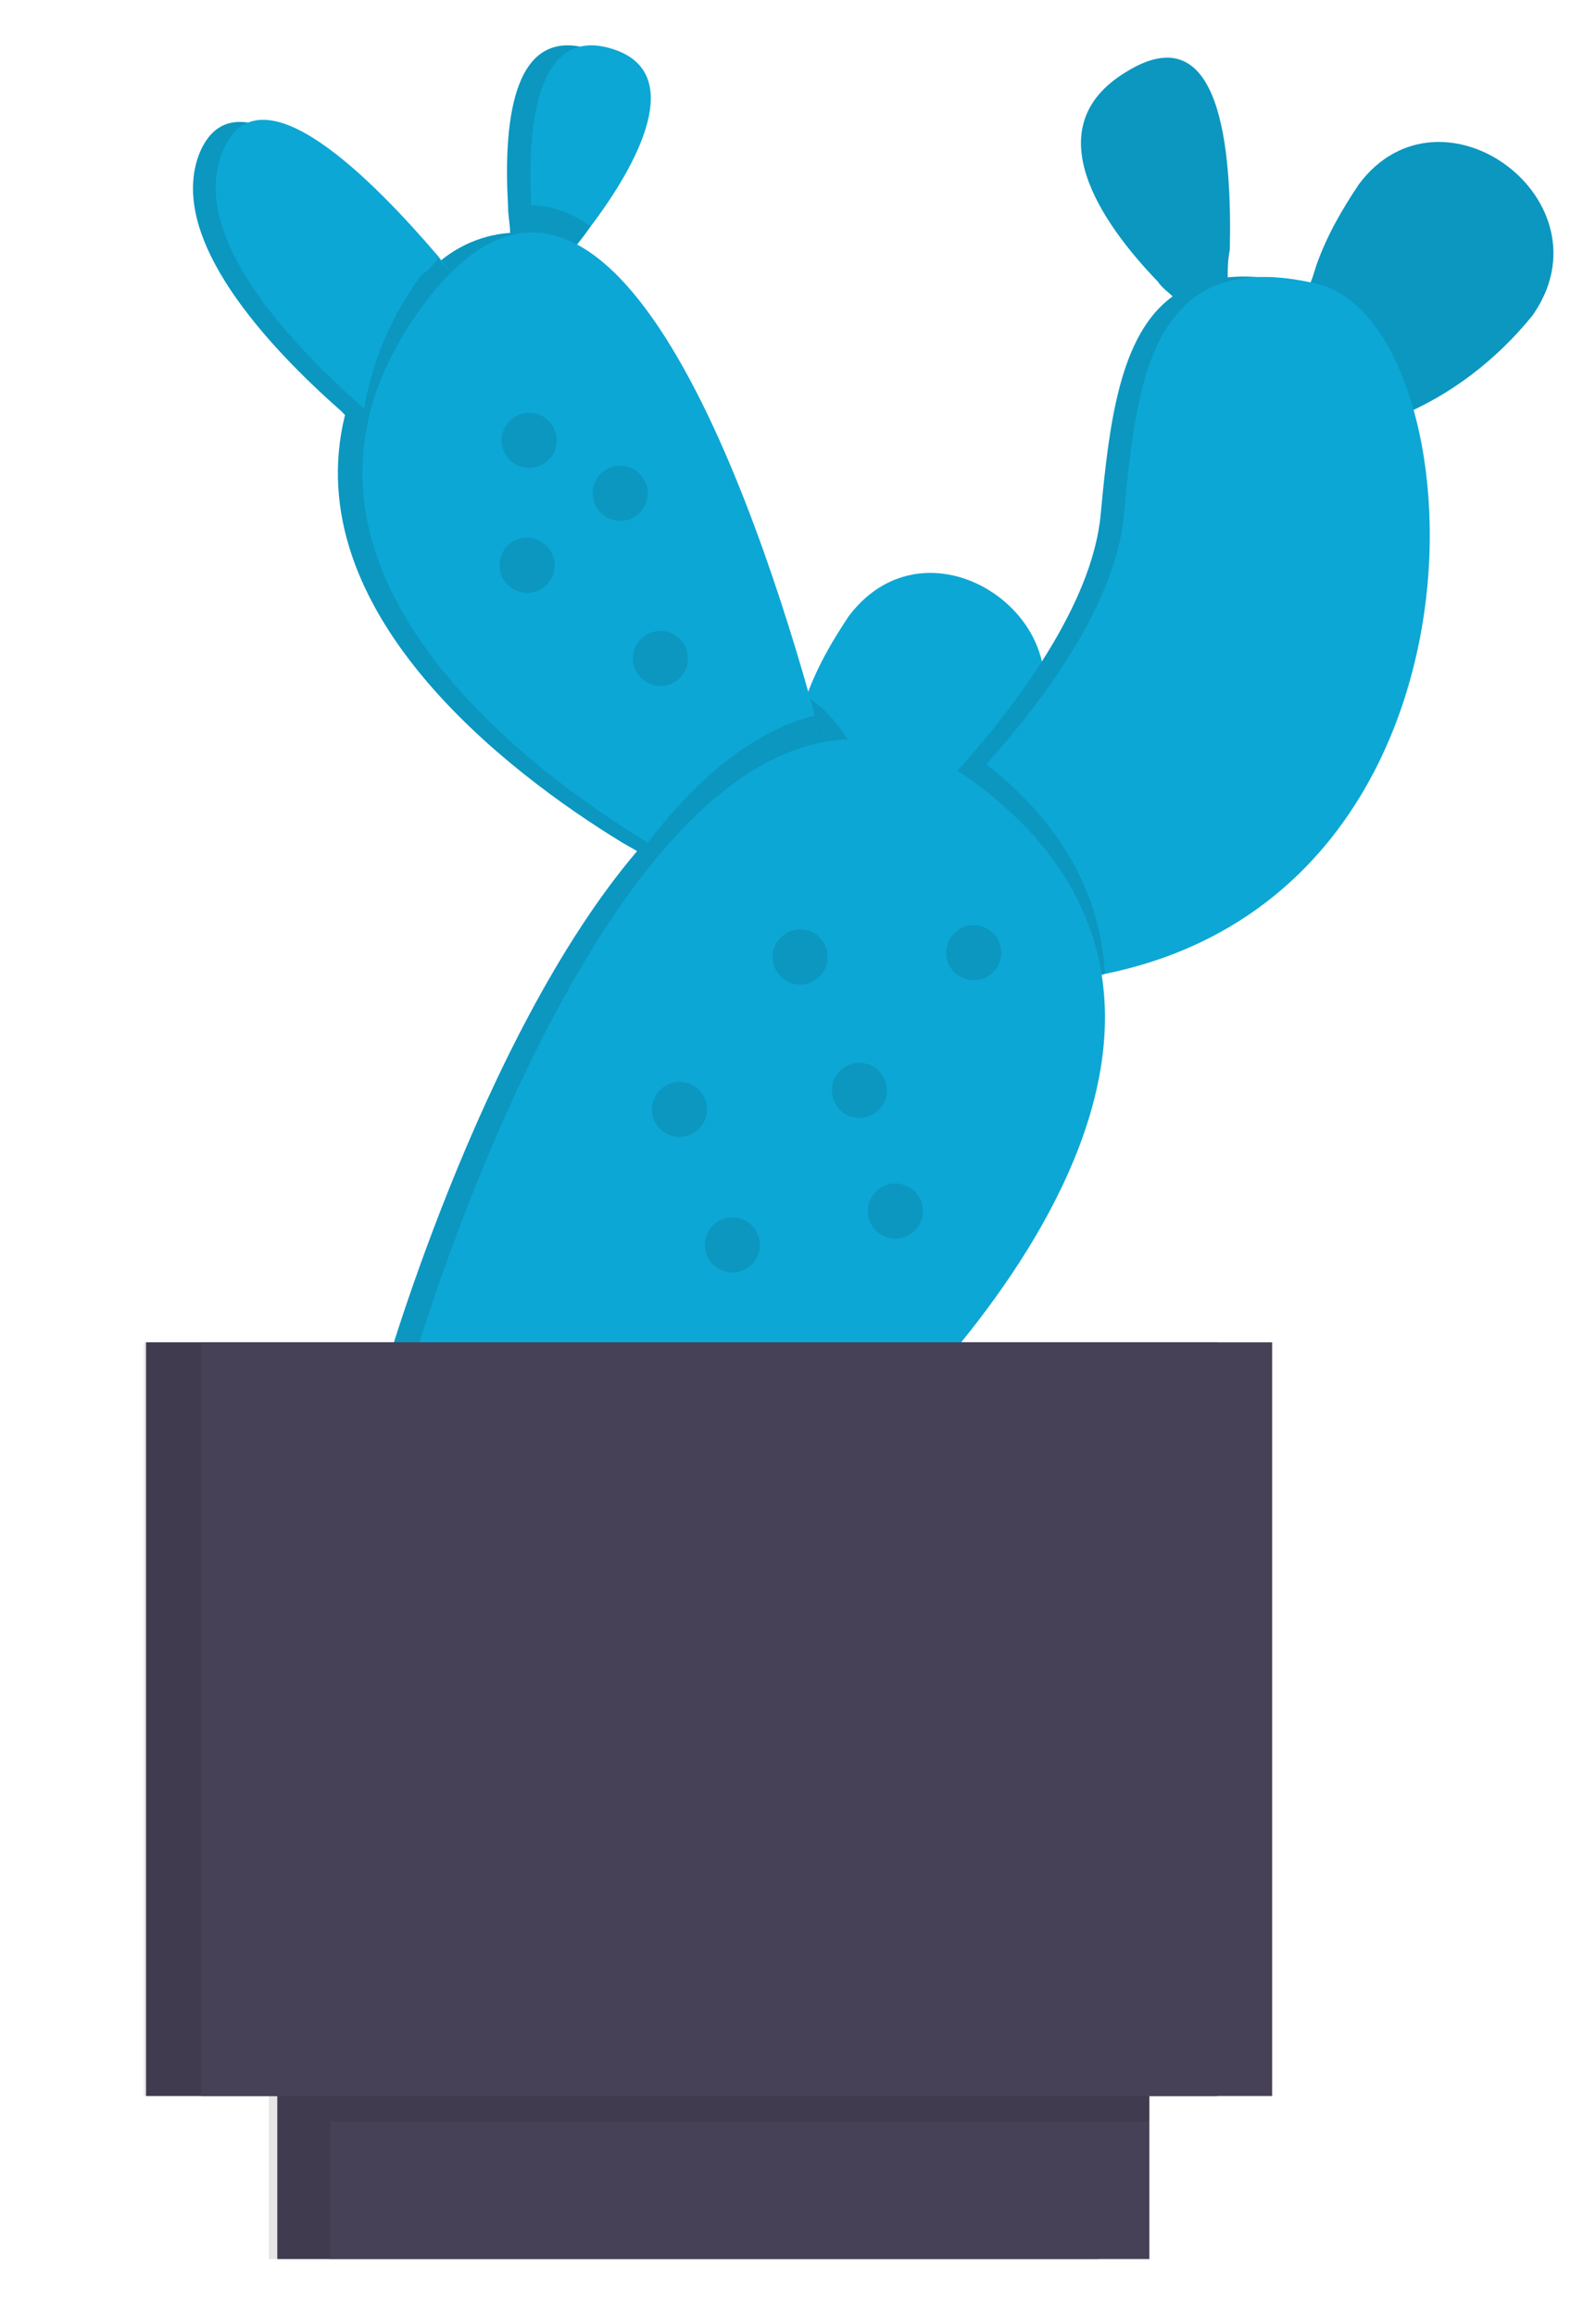 <?xml version="1.0" encoding="UTF-8"?> <!-- Generator: Adobe Illustrator 23.0.2, SVG Export Plug-In . SVG Version: 6.00 Build 0) --> <svg xmlns="http://www.w3.org/2000/svg" xmlns:xlink="http://www.w3.org/1999/xlink" id="Layer_1" x="0px" y="0px" viewBox="0 0 75.4 109.4" style="enable-background:new 0 0 75.4 109.4;" xml:space="preserve"> <style type="text/css"> .st0{fill:#0CA7D5;} .st1{opacity:0.1;enable-background:new ;} .st2{fill:#474157;} </style> <path class="st0" d="M33.9,32.1c-0.1,2.3-0.3,4.2-0.3,4.2c-1.1-0.8-2.1-1.7-3-2.7c-2.8-2.9-5.8-7.3-1.5-9.9 C33.5,21,34.1,27.5,33.9,32.1z"></path> <path class="st0" d="M48.3,35.2c-1.7,2.1-3.9,3.8-6.4,4.8c-0.7,0.3-1.4,0.6-2.1,0.8l-2.9-4c0.3-1.3,0.7-2.6,1.2-3.9 c0.5-1.4,1.2-2.6,2-3.8C44.1,23.8,52.2,29.9,48.3,35.2z"></path> <path class="st1" d="M30.6,33.7c0.9-0.9,2.1-1.4,3.3-1.5c-0.1,2.3-0.3,4.2-0.3,4.2C32.6,35.5,31.5,34.6,30.6,33.7z"></path> <path class="st1" d="M41.9,40c-0.7,0.3-1.4,0.6-2.1,0.8l-2.9-4c0.3-1.3,0.7-2.6,1.2-3.9C39.9,34,41.3,36.7,41.9,40z"></path> <circle class="st1" cx="36.5" cy="42.3" r="1.3"></circle> <circle class="st1" cx="33.8" cy="52.2" r="1.3"></circle> <circle class="st1" cx="33" cy="46.1" r="1.3"></circle> <circle class="st1" cx="28.6" cy="56" r="1.3"></circle> <g> <path class="st0" d="M64.2,8.7c-0.8,1.2-1.5,2.4-2,3.8c-0.1,0.3-0.2,0.7-0.4,1.1c-0.2-0.1-0.5-0.2-0.7-0.2c-1-0.3-2.1-0.4-3.1-0.3 c0-0.4,0-0.8,0.1-1.3c0.1-4.7-0.4-11.2-4.9-8.4c-4.3,2.6-1.2,7.1,1.5,9.9c0.2,0.3,0.5,0.5,0.7,0.7c-2.5,1.8-3,6-3.4,10.3 s-4.1,9.1-6.5,11.8l-0.7,0.8c-2-1.6-4.6-2.3-7.1-1.8c-0.1-0.4-0.2-0.8-0.3-1.2c-2-7.1-6.1-19.5-11.3-22.3l0.7-0.9 c2.2-2.9,4.7-7.3,1-8.4s-4,3.8-3.8,7.4c0,0.5,0.1,0.9,0.1,1.3c-1.5,0.1-2.9,0.8-3.9,1.9c-0.2-0.2-0.4-0.4-0.6-0.7 c-3-3.5-8.5-9.2-10.2-4.9c-1.5,4,3.3,9.1,6.7,12.1l0.2,0.2c-2.3,9.3,7.7,16.9,13.1,20.2l0.7,0.4C22.6,49,18,65.4,18,65.4l20.8,3.7 c0,0,13.8-11.9,12-23.1h0.1c13.8-2.8,16.9-17.5,14.8-26.2l0.3-0.1c2.5-1,4.7-2.7,6.4-4.8C76.2,9.5,68.1,3.5,64.2,8.7z"></path> <path class="st1" d="M64.2,8.7c-0.8,1.2-1.5,2.4-2,3.8c-0.1,0.3-0.2,0.7-0.4,1.1c-0.2-0.1-0.5-0.2-0.7-0.2c-1-0.3-2.1-0.4-3.1-0.3 c0-0.4,0-0.8,0.1-1.3c0.1-4.7-0.4-11.2-4.9-8.4c-4.3,2.6-1.2,7.1,1.5,9.9c0.2,0.3,0.5,0.5,0.7,0.7c-2.5,1.8-3,6-3.4,10.3 s-4.1,9.1-6.5,11.8l-0.7,0.8c-2-1.6-4.6-2.3-7.1-1.8c-0.1-0.4-0.2-0.8-0.3-1.2c-2-7.1-6.1-19.5-11.3-22.3l0.7-0.9 c2.2-2.9,4.7-7.3,1-8.4s-4,3.8-3.8,7.4c0,0.5,0.1,0.9,0.1,1.3c-1.5,0.1-2.9,0.8-3.9,1.9c-0.2-0.2-0.4-0.4-0.6-0.7 c-3-3.5-8.5-9.2-10.2-4.9c-1.5,4,3.3,9.1,6.7,12.1l0.2,0.2c-2.3,9.3,7.7,16.9,13.1,20.2l0.7,0.4C22.6,49,18,65.4,18,65.4l20.8,3.7 c0,0,13.8-11.9,12-23.1h0.1c13.8-2.8,16.9-17.5,14.8-26.2l0.3-0.1c2.5-1,4.7-2.7,6.4-4.8C76.2,9.5,68.1,3.5,64.2,8.7z"></path> <path class="st0" d="M22.7,14.7l-2.4,7.1c0,0-1.4-1-3.1-2.5c-3.4-3-8.3-8.1-6.7-12.1c1.7-4.3,7.2,1.4,10.2,4.9 C21.9,13.7,22.7,14.7,22.7,14.7z"></path> <path class="st0" d="M27.9,10.7c-0.7,1-1.5,1.9-2.4,2.8c-0.2-1.2-0.4-2.5-0.4-3.8c-0.2-3.6,0.2-8.5,3.8-7.4S30.1,7.8,27.9,10.7z"></path> <path class="st1" d="M20.7,12.2c1.2,1.4,2,2.5,2,2.5l-2.4,7.1c0,0-1.4-1-3.1-2.5c0.4-2.3,1.3-4.4,2.7-6.3 C20.2,12.8,20.5,12.5,20.7,12.2z"></path> <path class="st1" d="M27.9,10.7c-0.7,1-1.5,1.9-2.4,2.8c-0.2-1.2-0.4-2.5-0.4-3.8C26.1,9.7,27.1,10.1,27.9,10.7z"></path> <path class="st0" d="M39.8,38.9l-6,2.7c-1.1-0.6-2.2-1.2-3.2-1.8C24.2,35.9,11.4,26,20,14.4s15.7,9.2,18.5,19.4 C39.4,36.9,39.8,38.9,39.8,38.9z"></path> <path class="st0" d="M52.2,46c-0.3,0.1-0.7,0.1-1,0.2c-20.3,3.1-6.7-7.9-6.7-7.9s0.9-0.8,2.1-2.2c2.4-2.7,6.1-7.4,6.5-11.8 c0.6-6.6,1.4-12.7,9.1-10.9S71.4,42.1,52.2,46z"></path> <rect x="13.1" y="96.5" class="st2" width="38.8" height="10.2"></rect> <rect x="6.9" y="63.4" class="st2" width="50.6" height="35.6"></rect> <rect x="12.7" y="96.5" class="st1" width="38.8" height="10.2"></rect> <rect x="6.8" y="63.4" class="st1" width="50.6" height="35.6"></rect> <rect x="15.6" y="96.5" class="st2" width="38.7" height="10.2"></rect> <path class="st1" d="M38.5,33.8c0.9,3,1.3,5.1,1.3,5.1l-6,2.7c-1.1-0.6-2.2-1.2-3.2-1.8C32.9,36.8,35.6,34.5,38.5,33.8z"></path> <path class="st1" d="M52.2,46c-0.3,0.1-0.7,0.1-1,0.2c-20.3,3.1-6.7-7.9-6.7-7.9s0.9-0.8,2.1-2.2C50.4,39.1,52,42.5,52.2,46z"></path> <path class="st0" d="M19.2,65.4c0,0,11.4-40.6,27.3-28.1S40,69.1,40,69.1L19.2,65.4z"></path> <circle class="st1" cx="25" cy="20.8" r="1.3"></circle> <circle class="st1" cx="24.9" cy="26.7" r="1.3"></circle> <circle class="st1" cx="32.1" cy="52.4" r="1.3"></circle> <circle class="st1" cx="46" cy="45" r="1.3"></circle> <circle class="st1" cx="29.3" cy="23.3" r="1.3"></circle> <circle class="st1" cx="40.6" cy="51.5" r="1.3"></circle> <circle class="st1" cx="37.8" cy="45.2" r="1.3"></circle> <circle class="st1" cx="31.2" cy="31.1" r="1.3"></circle> <rect x="15.6" y="96.5" class="st1" width="38.7" height="3.7"></rect> <rect x="9.5" y="63.4" class="st2" width="50.6" height="35.6"></rect> <circle class="st1" cx="42.3" cy="57.2" r="1.3"></circle> <circle class="st1" cx="34.6" cy="58.8" r="1.3"></circle> </g> </svg> 